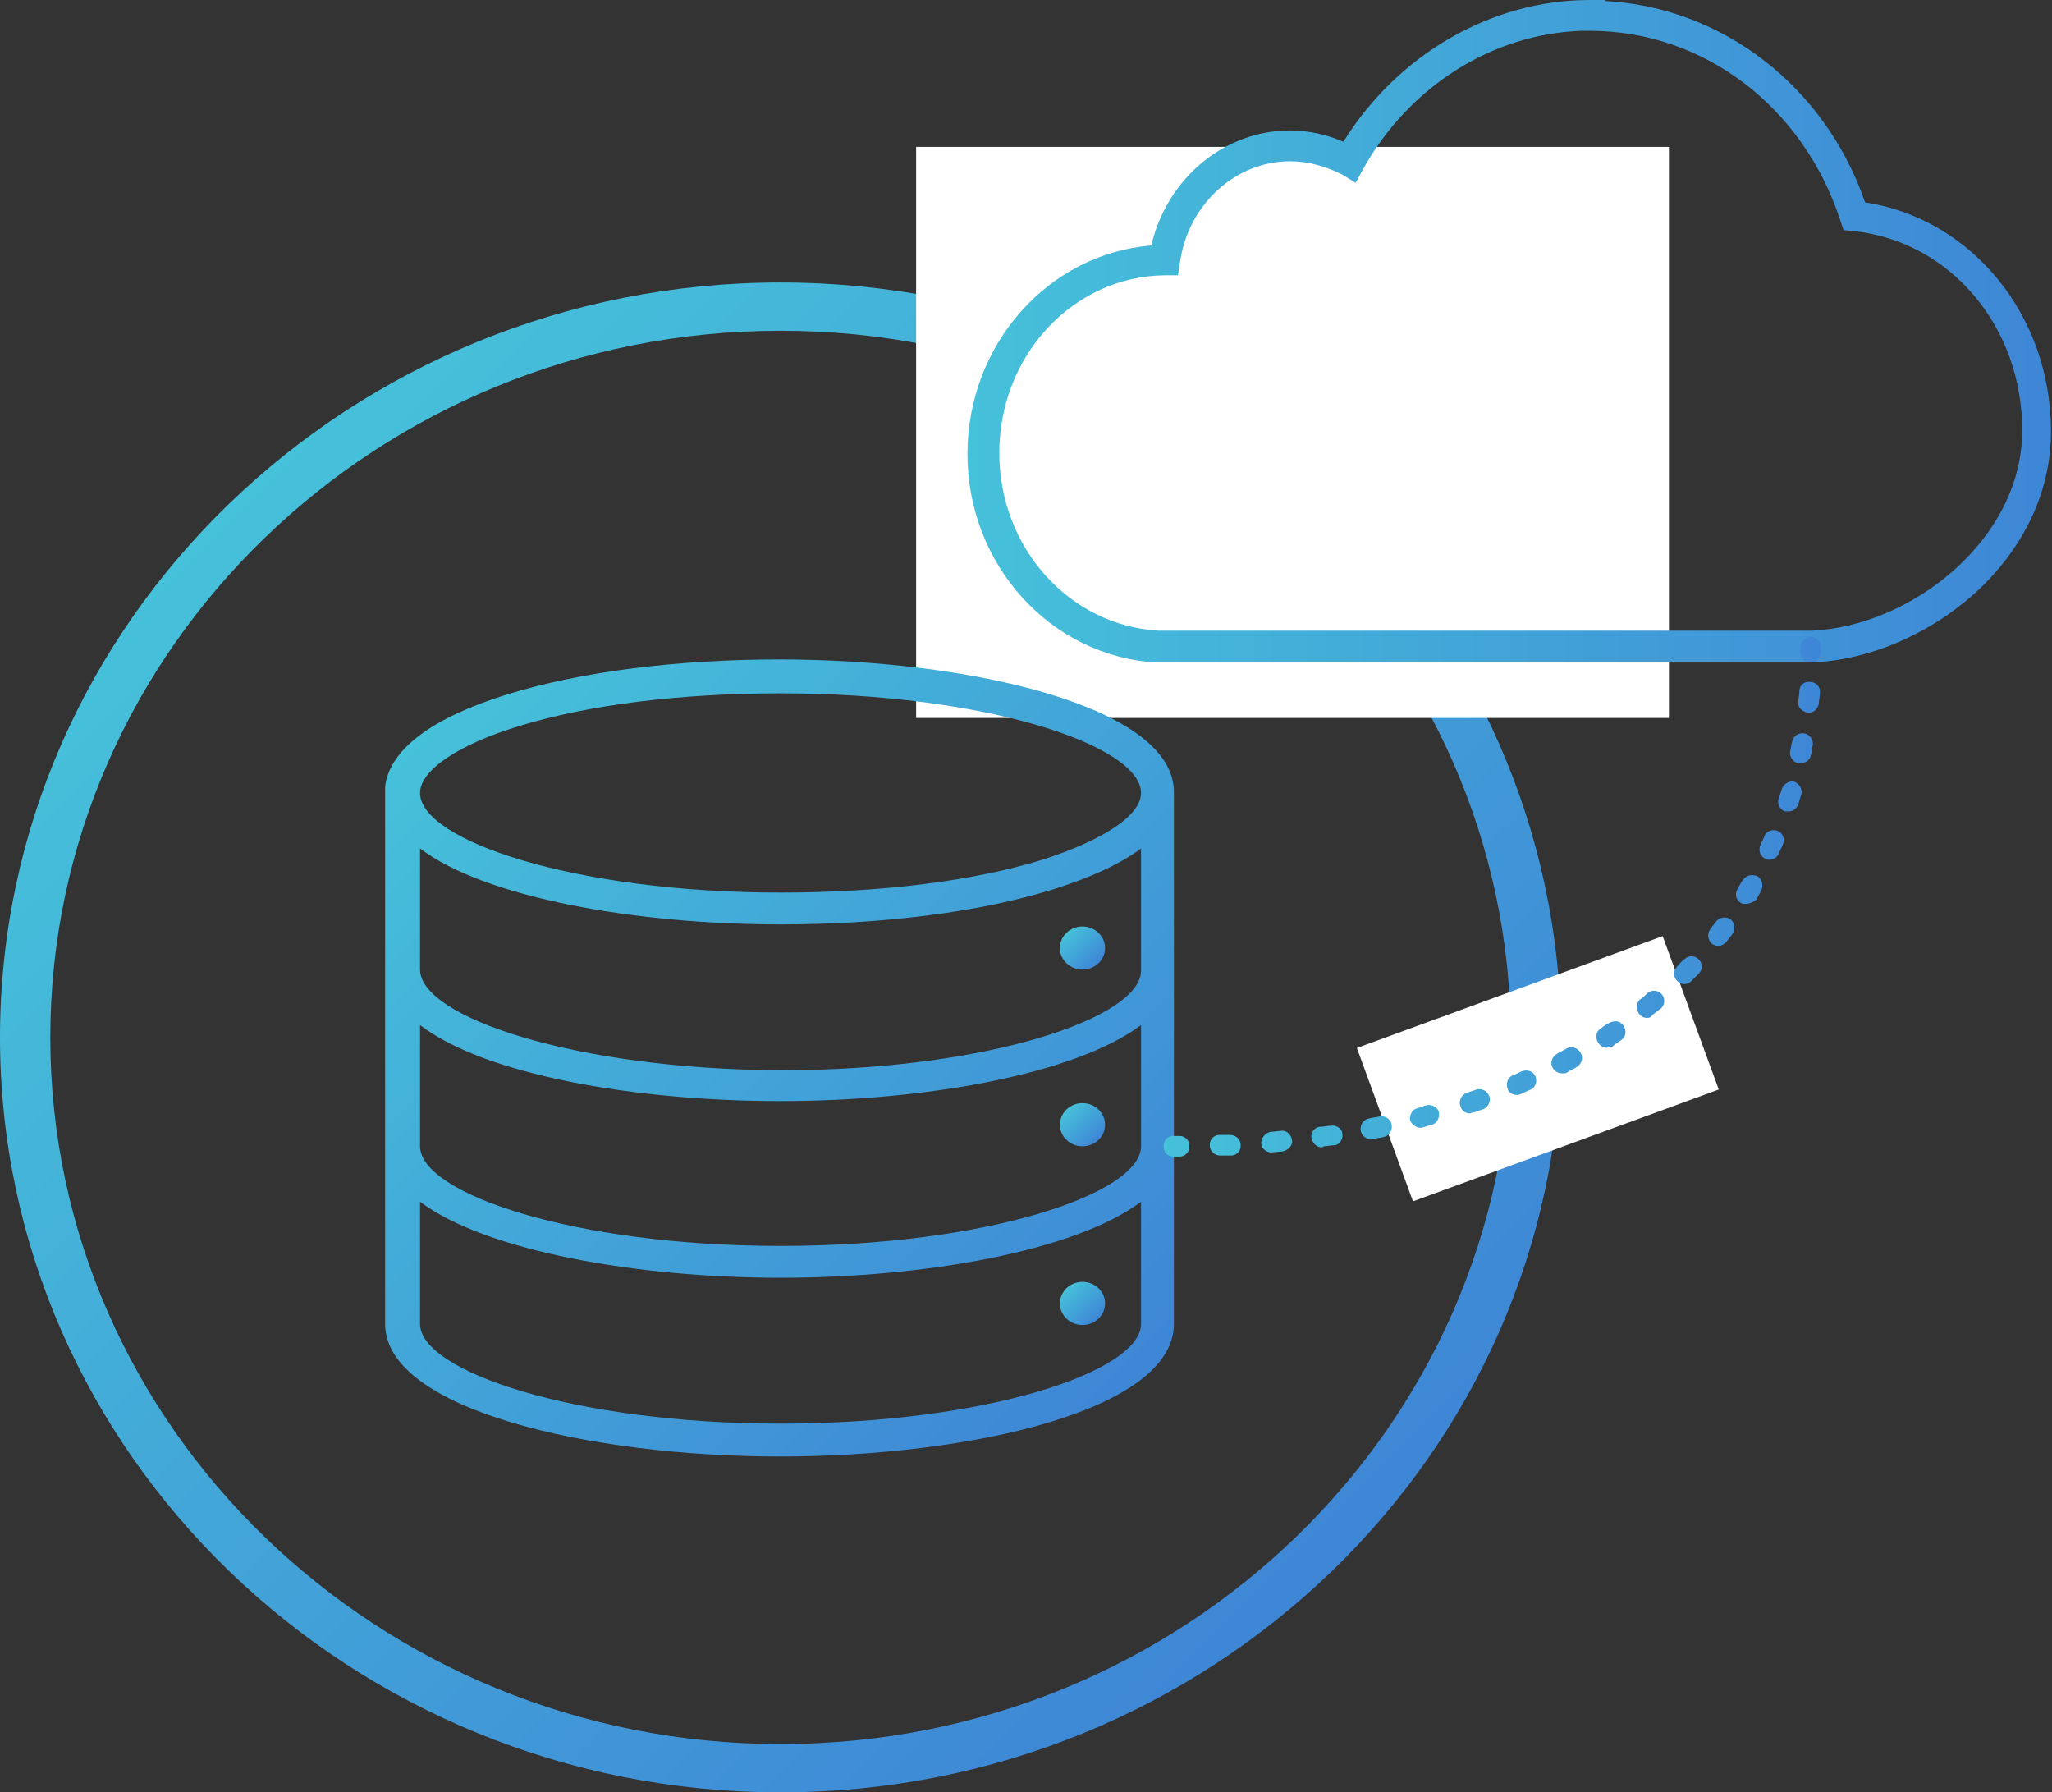 <svg xmlns="http://www.w3.org/2000/svg" width="199.8" height="174.5" xmlns:v="https://vecta.io/nano"><rect width="100%" height="100%" fill="#333333" stroke="none"/><style><![CDATA[.O{fill-rule:evenodd}]]></style><linearGradient id="A" gradientUnits="userSpaceOnUse" x1="23.135" y1="48.181" x2="128.805" y2="153.85"><stop offset="0" stop-color="#46c1da"/><stop offset="1" stop-color="#3e86d6"/></linearGradient><path d="M76 27.5c-41.9 0-76 33-76 73.5s34.1 73.5 76 73.5 76-33 76-73.5c-.1-40.5-34.1-73.5-76-73.5zm0 142.3c-39.2 0-71.1-30.9-71.1-68.8S36.8 32.2 76 32.2s71.1 30.9 71.1 68.8c-.1 37.9-31.9 68.8-71.1 68.8z" fill="url(#A)" class="O"/><path d="M89.2 14.3h73.3v55.6H89.2zm42.917 87.728l29.773-10.889 5.462 14.933-29.773 10.889z" fill="#fff"/><linearGradient id="B" gradientUnits="userSpaceOnUse" x1="94.286" y1="32.239" x2="199.79" y2="32.239"><stop offset="0" stop-color="#46c1da"/><stop offset="1" stop-color="#3e86d6"/></linearGradient><path d="M172.3 64.5h-59.7c-10.3-.6-18.4-9.5-18.4-20.3 0-10.7 7.9-19.5 17.9-20.3 1.5-6.5 7.1-11.2 13.5-11.2 1.8 0 3.6.4 5.2 1.1 5.3-8.5 14.4-13.8 24-13.8h1.5v.1c11.4.6 21.4 8.3 25.3 19.6 10.4 1.6 18.1 11 18.1 22.3 0 12.7-12.3 22.1-23.4 22.5h-4zm-46.7-48.8c-5.3 0-9.9 4.2-10.7 9.8l-.2 1.3h-1.3c-8.9.1-16.1 7.8-16.1 17.3 0 9.2 6.8 16.8 15.5 17.3h63.6c9.6-.4 20.5-8.8 20.5-19.5 0-10.1-7-18.4-16.4-19.4l-1-.1-.3-.9C175.6 10.4 165.9 3 154.8 3h-.8c-8.7.3-16.8 5.4-21.3 13.5l-.7 1.3-1.3-.8c-1.6-.8-3.3-1.3-5.1-1.3z" fill="url(#B)"/><linearGradient id="C" gradientUnits="userSpaceOnUse" x1="42.672" y1="69.712" x2="109.266" y2="136.307"><stop offset="0" stop-color="#46c1da"/><stop offset="1" stop-color="#3e86d6"/></linearGradient><path d="M114.3 111.6V94.4h0V77.7h0v-.6c0-8.3-19.8-12.9-38.4-12.9-10 0-19.4 1.2-26.5 3.4-7.4 2.3-11.5 5.4-11.9 9h0v.5h0 0v51.8c0 8.3 19.8 12.9 38.4 12.9s38.4-4.5 38.4-12.9v-17.3h0zM40.9 99.8c6.4 4.9 21.1 7.4 35.1 7.4s28.7-2.6 35.1-7.4v11.8c0 4.6-15 9.7-35.1 9.7s-35.1-5.1-35.1-9.7h0V99.8zm0-5.4V82.6c6.3 4.8 21 7.4 35.1 7.4 10 0 19.4-1.2 26.5-3.4 3.8-1.2 6.6-2.5 8.6-4v11.9c0 4.6-15 9.7-35.1 9.7-20.1-.1-35.1-5.2-35.1-9.8h0zm9.6-23.7c6.8-2.1 15.8-3.2 25.5-3.2 20.1 0 35.1 5.1 35.1 9.7h0c0 2.2-3.7 4.6-9.6 6.5-6.8 2.1-15.8 3.2-25.5 3.2-20.1 0-35.1-5.1-35.1-9.7h0c0-2.2 3.7-4.7 9.6-6.5zM76 138.6c-20.1 0-35.1-5.1-35.1-9.7V117c6.4 4.8 21.1 7.4 35.1 7.4s28.7-2.6 35.1-7.4v11.9c0 4.6-15 9.7-35.1 9.7z" fill="url(#C)" class="O"/><linearGradient id="D" gradientUnits="userSpaceOnUse" x1="103.887" y1="90.765" x2="106.936" y2="93.814"><stop offset="0" stop-color="#46c1da"/><stop offset="1" stop-color="#3e86d6"/></linearGradient><ellipse cx="105.4" cy="92.3" rx="2.2" ry="2.1" fill="url(#D)" class="O"/><linearGradient id="E" gradientUnits="userSpaceOnUse" x1="103.888" y1="107.963" x2="106.937" y2="111.012"><stop offset="0" stop-color="#46c1da"/><stop offset="1" stop-color="#3e86d6"/></linearGradient><ellipse cx="105.4" cy="109.5" rx="2.2" ry="2.1" fill="url(#E)" class="O"/><linearGradient id="F" gradientUnits="userSpaceOnUse" x1="103.888" y1="125.353" x2="106.938" y2="128.403"><stop offset="0" stop-color="#46c1da"/><stop offset="1" stop-color="#3e86d6"/></linearGradient><ellipse cx="105.4" cy="126.9" rx="2.2" ry="2.1" fill="url(#F)" class="O"/><linearGradient id="G" gradientUnits="userSpaceOnUse" x1="113.349" y1="63.228" x2="177.324" y2="63.228"><stop offset="0" stop-color="#46c1da"/><stop offset="1" stop-color="#3e86d6"/></linearGradient><path d="M176.3 64.5c-.6 0-1-.5-1-1V63a.94.94 0 1 1 2 0v.5c0 .5-.4 1-1 1z" fill="url(#G)"/><linearGradient id="H" gradientUnits="userSpaceOnUse" x1="115.456" y1="89.472" x2="177.319" y2="89.472"><stop offset="0" stop-color="#46c1da"/><stop offset="1" stop-color="#3e86d6"/></linearGradient><path d="M118.8 112.5c-.5 0-1-.4-1-1a.94.94 0 0 1 1-1h1c.5 0 1 .4 1 1a.94.94 0 0 1-1 1h-1 0zm5-.3c-.5 0-1-.4-1-.9s.4-1 .9-1.1l1-.1c.5-.1 1 .3 1.1.9.1.5-.4 1-.9 1.1l-1.1.1zm4.9-.5c-.5 0-.9-.4-1-.9s.3-1.1.9-1.1c.3 0 .6-.1 1-.1.5-.1 1.1.3 1.1.8.1.5-.3 1.1-.8 1.1-.3 0-.7.1-1 .1-.1.1-.2.1-.2.1zm4.8-.8c-.5 0-.9-.3-1-.8s.2-1.1.8-1.2c.3-.1.6-.1 1-.2.5-.1 1.1.2 1.2.8.1.5-.2 1.1-.8 1.2-.3.1-.7.1-1 .2h-.2zm4.8-1.1c-.4 0-.8-.3-1-.7-.1-.5.2-1.1.7-1.2l.9-.3c.5-.1 1.1.2 1.2.7s-.2 1.1-.7 1.2l-1 .3c.1 0 0 0-.1 0zm4.8-1.4c-.4 0-.8-.3-.9-.7-.2-.5.1-1.1.6-1.3l.9-.3c.5-.2 1.1.1 1.3.6s-.1 1.1-.6 1.3l-.9.3c-.2 0-.3.1-.4.1zm4.6-1.8c-.4 0-.8-.2-.9-.6-.2-.5 0-1.1.5-1.3.3-.1.6-.3.9-.4.5-.2 1.1 0 1.3.5s0 1.1-.5 1.3c-.3.1-.6.3-.9.4-.2.1-.3.1-.4.1zm4.4-2.1c-.4 0-.7-.2-.9-.5-.3-.5-.1-1.1.4-1.4.3-.2.6-.3.9-.5.5-.3 1.1-.1 1.4.4s.1 1.1-.4 1.4c-.3.2-.6.3-.9.5-.1.1-.3.1-.5.1zm4.3-2.5c-.3 0-.6-.2-.8-.5-.3-.5-.2-1.1.3-1.4.3-.2.5-.4.8-.5.5-.3 1.1-.2 1.4.3s.2 1.1-.3 1.4c-.3.2-.6.4-.8.6-.2 0-.4.1-.6.1zm4-2.9c-.3 0-.6-.1-.8-.4-.3-.4-.3-1.1.1-1.4.3-.2.5-.4.7-.6a.97.97 0 1 1 1.3 1.5c-.3.2-.5.4-.8.6a.55.55 0 0 1-.5.3zm3.6-3.3c-.3 0-.5-.1-.7-.3-.4-.4-.4-1 0-1.4.2-.2.4-.5.7-.7.4-.4 1-.4 1.4 0s.4 1 0 1.4l-.7.7c-.2.2-.4.3-.7.3zm3.3-3.7c-.2 0-.4-.1-.6-.2a1.08 1.08 0 0 1-.2-1.4c.2-.3.4-.5.6-.8a1.08 1.08 0 0 1 1.4-.2 1.08 1.08 0 0 1 .2 1.4c-.2.3-.4.5-.6.8-.2.2-.5.4-.8.4zM170 88c-.2 0-.4 0-.5-.1-.5-.3-.6-.9-.3-1.4.2-.3.3-.6.5-.8.3-.5.9-.6 1.4-.4.5.3.6.9.4 1.4-.2.3-.3.6-.5.9-.3.2-.6.4-1 .4zm2.3-4.3c-.1 0-.3 0-.4-.1-.5-.2-.7-.8-.5-1.3.1-.3.3-.6.4-.9.2-.5.8-.7 1.3-.5s.7.8.5 1.3c-.1.3-.3.6-.4.9s-.5.6-.9.6zm1.8-4.7h-.3c-.5-.2-.8-.7-.6-1.3l.3-.9c.2-.5.7-.8 1.2-.7.5.2.8.7.7 1.2l-.3 1a1.04 1.04 0 0 1-1 .7zm1.2-4.7h-.2c-.5-.1-.9-.6-.8-1.2.1-.3.1-.6.2-.9.1-.5.6-.9 1.2-.8.5.1.9.6.8 1.2-.1.3-.1.7-.2 1-.1.4-.5.7-1 .7zm.8-4.9c-.1 0-.1 0 0 0-.6-.1-1.1-.5-1-1.1 0-.3.1-.6.1-1 0-.6.5-1 1.1-.9.5 0 1 .5.9 1.1 0 .3-.1.7-.1 1-.1.5-.5.9-1 .9z" fill="url(#H)"/><linearGradient id="I" gradientUnits="userSpaceOnUse" x1="113.334" y1="111.608" x2="177.313" y2="111.608"><stop offset="0" stop-color="#46c1da"/><stop offset="1" stop-color="#3e86d6"/></linearGradient><path d="M114.3 112.6a.94.94 0 0 1-1-1 .94.94 0 0 1 1-1h.5a.94.94 0 0 1 1 1 .94.94 0 0 1-1 1h-.5z" fill="url(#I)"/><defs ><path  d="M61.8-71.7v.2c-.1.1-.1.1-.2.1-.1.1-.1.3-.1.4-.2.1 0 .2 0 .3v.2c0 .1 0 .3.1.4.1.2.3.4.4.5.2.1.4.6.6.6s.4-.1.5-.1c.2 0 .4 0 .6-.1s.1-.3.3-.5c.1-.1.3 0 .4-.1.2-.1.3-.3.4-.5v-.2c0-.1.1-.2.1-.3s-.1-.1-.1-.2v-.3c0-.2 0-.4-.1-.5-.4-.7-1.2-.9-2-.8-.2 0-.3.1-.4.2-.2.1-.1.2-.3.2-.1 0-.2.1-.2.2v.3c0 .1 0 .1 0 0"/><path  d="M69.4-64v.2c-.1.1-.1.1-.2.1-.1.1-.1.3-.1.4-.2.1 0 .2 0 .3v.2c0 .1 0 .3.1.4.1.2.3.4.4.5.2.1.4.6.6.6s.4-.1.5-.1c.2 0 .4 0 .6-.1s.1-.3.3-.5c.1-.1.3 0 .4-.1.2-.1.3-.3.4-.5v-.2c0-.1.1-.2.1-.3s-.1-.1-.1-.2v-.3c0-.2 0-.4-.1-.5-.4-.7-1.2-.9-2-.8-.2 0-.3.1-.4.2-.2.1-.1.2-.3.2-.1 0-.2.1-.2.2v.3"/><path  d="M8.2-56.3v.2c-.1 0-.2 0-.2.1-.1.1-.1.3-.1.4-.2.1 0 .2 0 .3v.2c0 .1 0 .3.1.4.1.2.3.4.4.5.2.1.4.6.6.6s.4-.1.5-.1c.2 0 .4 0 .6-.1s.1-.3.3-.5c.1-.1.3 0 .4-.1.2-.1.3-.3.4-.5v-.2c0-.1.1-.2.1-.3s-.1-.1-.1-.2v-.3c0-.2 0-.4-.1-.5-.4-.7-1.2-.9-2-.8-.2 0-.3.1-.4.2-.2.1-.1.2-.3.2-.1 0-.2.1-.2.2v.3c-.1 0-.1 0 0 0"/><path  d="M69.4-18.1v.2c-.1.1-.1.1-.2.1-.1.1-.1.3-.1.4-.2.1 0 .2 0 .3v.2c0 .1 0 .3.1.4.1.2.3.4.4.5.2.1.4.6.6.6s.4-.1.5-.1c.2 0 .4 0 .6-.1s.1-.3.3-.5c.1-.1.3 0 .4-.1.2-.1.3-.3.4-.5v-.2c0-.1.1-.2.1-.3s-.1-.1-.1-.2v-.3c0-.2 0-.4-.1-.5-.4-.7-1.2-.9-2-.8-.2 0-.3.1-.4.2-.2.1-.1.2-.3.2-.1 0-.2.1-.2.2v.3c0 .1 0 0 0 0"/><path  d="M61.8-10.4v.2c-.1.1-.1.1-.2.1-.1.1-.1.3-.1.4-.2.1 0 .2 0 .3v.2c0 .1 0 .3.1.4.1.2.3.4.4.5.2.1.4.6.6.6s.4-.1.5-.1c.2 0 .4 0 .6-.1s.1-.3.3-.4c.1-.1.3 0 .4-.1.2-.1.3-.3.4-.5v-.2c0-.1.1-.2.1-.3s-.1-.1-.1-.2v-.3c0-.2 0-.4-.1-.5-.4-.7-1.2-.9-2-.8-.2 0-.3.1-.4.2-.2.1-.1.2-.3.2-.1 0-.2.1-.2.2v.2"/><path  d="M61.8-2.8v.2c-.1.1-.1.1-.2.1-.1.1-.1.3-.1.4-.2.1 0 .2 0 .3v.2c0 .1 0 .3.1.4 0 .2.2.4.4.5s.4.6.6.6.4-.1.5-.1c.2 0 .4 0 .6-.1s.1-.3.3-.5c.1-.1.3 0 .4-.1.2-.1.3-.3.4-.5v-.2c0-.1.1-.2.1-.3s-.1-.1-.1-.2v-.3c0-.2 0-.4-.1-.5-.4-.7-1.2-.9-2-.8-.2 0-.3.1-.4.2-.2.1-.1.2-.3.2-.1 0-.2.1-.2.2v.3c0 .1 0 0 0 0"/><path  d="M31.1-2.8v.2c-.1.1-.1.1-.2.1-.1.1-.1.3-.1.4-.2.1 0 .2 0 .3v.2c0 .1 0 .3.1.4.1.2.2.4.4.5s.4.6.6.6.4-.1.5-.1c.2 0 .4 0 .6-.1s.1-.3.3-.5c.1-.1.3 0 .4-.1.2-.1.3-.3.4-.5v-.2c0-.1.1-.2.1-.3s-.1-.1-.1-.2v-.3c0-.2 0-.4-.1-.5-.4-.7-1.2-.9-2-.8-.2 0-.3.1-.4.2-.2.1-.1.2-.3.2-.1 0-.2.1-.2.2v.3c0 .1 0 0 0 0"/></defs></svg>